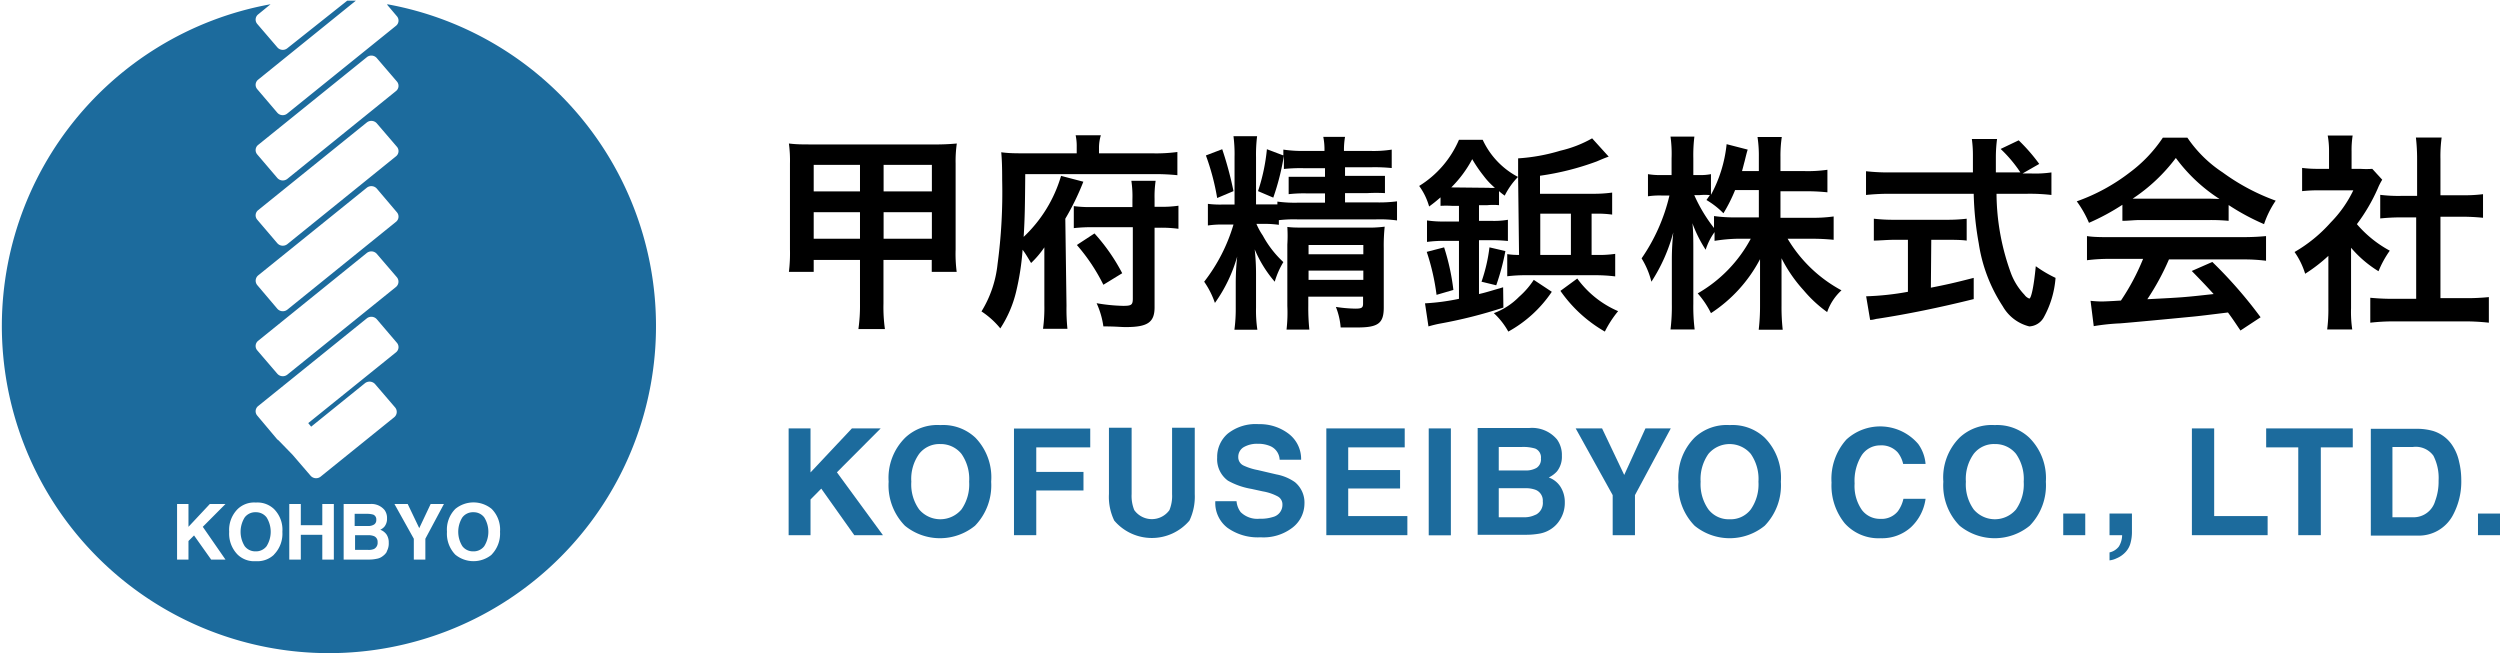 <svg xmlns="http://www.w3.org/2000/svg" width="188.49" height="49.27" viewBox="0 0 188.49 49.27"><defs><style>.cls-1{fill:#1c6b9d;}</style></defs><title>logo</title><g id="レイヤー_2" data-name="レイヤー 2"><g id="contents"><path d="M72.14,10.82a17.42,17.42,0,0,1-1.8.07H61.23c-.78,0-1.16,0-1.75-.07a9.66,9.66,0,0,1,.08,1.53V18.8a11.62,11.62,0,0,1-.08,1.7h1.87v-.9h3.49v3.29a12.55,12.55,0,0,1-.12,1.92h2a11.81,11.81,0,0,1-.11-1.92V19.6h3.64v.9h1.88a10.79,10.79,0,0,1-.08-1.7V12.33A9.33,9.33,0,0,1,72.14,10.82ZM64.84,18H61.35V16h3.49Zm0-3.57H61.35v-2h3.49ZM70.26,18H66.62V16h3.64Zm0-3.57H66.62v-2h3.64Z"/><path d="M87.05,15.59V15a8.29,8.29,0,0,1,.08-1.37H85.3a7.8,7.8,0,0,1,.08,1.4v.58h-3a8.92,8.92,0,0,1-1.42-.07v1.66a12.38,12.38,0,0,1,1.52-.07h2.93v5.37c0,.49-.1.56-.73.56a13.15,13.15,0,0,1-2-.2,6.24,6.24,0,0,1,.51,1.75c1,0,1.24.05,1.7.05,1.64,0,2.16-.36,2.16-1.49v-6h.36a9.59,9.59,0,0,1,1.44.08V15.51a8.51,8.51,0,0,1-1.42.08Z"/><path d="M84.61,20.6a14.26,14.26,0,0,0-2.09-3l-1.33.87a14,14,0,0,1,2,3Z"/><path d="M80.32,16.49a19.08,19.08,0,0,0,1.36-2.79L80,13.26a10.29,10.29,0,0,1-2.82,4.6c.09-1.44.1-2.44.12-4.73h9.64a15.64,15.64,0,0,1,1.83.08V11.46a12.07,12.07,0,0,1-1.91.1h-4v-.44A3.22,3.22,0,0,1,83,10.2h-1.9a3.94,3.94,0,0,1,.08.88v.48H77.31c-.69,0-1.26,0-1.82-.08.05.57.07,1.1.07,2.11a40.76,40.76,0,0,1-.35,6.34A8.49,8.49,0,0,1,74,23.48a6.26,6.26,0,0,1,1.42,1.28A8.78,8.78,0,0,0,76.61,22a19.52,19.52,0,0,0,.49-3.17c.23.31.29.42.64,1a7.19,7.19,0,0,0,1-1.18c0,.46,0,.92,0,1.8V23a11.84,11.84,0,0,1-.1,1.79h1.84a14.87,14.87,0,0,1-.07-1.74Z"/><path d="M93,14.41a26.43,26.43,0,0,0-.85-3.16l-1.23.47a17.81,17.81,0,0,1,.85,3.21Z"/><path d="M98.32,17.16c-.56,0-.87,0-1.26-.05a10.8,10.8,0,0,1,0,1.33v4.63A11.28,11.28,0,0,1,97,24.85h1.72a15.91,15.91,0,0,1-.08-1.78v-.7h4.13v.52c0,.31-.1.38-.58.38a10.44,10.44,0,0,1-1.47-.13,5.24,5.24,0,0,1,.36,1.55c.74,0,1,0,1.25,0,1.58,0,2-.31,2-1.51V18.71a13.46,13.46,0,0,1,.07-1.62,9.29,9.29,0,0,1-1.41.07Zm4.47,3.94H98.66v-.7h4.13Zm0-1.93H98.66v-.7h4.13Z"/><path d="M101.41,15.26v-.7h1.69a12.43,12.43,0,0,1,1.32,0v-1.3c-.39,0-.63,0-1.29,0h-1.72v-.65h2a12.91,12.91,0,0,1,1.52.06V11.28a8.74,8.74,0,0,1-1.6.1h-2a5.79,5.79,0,0,1,.08-1.06H99.77a4.82,4.82,0,0,1,.09,1.06H98.37a9.8,9.8,0,0,1-1.61-.1v.44l-1.24-.47a14.27,14.27,0,0,1-.67,3.16L96,14.9a18.46,18.46,0,0,0,.8-3.16v1a11.88,11.88,0,0,1,1.49-.06h1.61v.65h-1.4c-.65,0-.91,0-1.34,0v1.31a10.09,10.09,0,0,1,1.33-.06h1.41v.7h-2a9.64,9.64,0,0,1-1.59-.08v.21c-.36,0-.59,0-1,0H94.7V11.84a11.31,11.31,0,0,1,.08-1.57H93a10.64,10.64,0,0,1,.08,1.58v3.57h-.85a7.35,7.35,0,0,1-1.16-.05V17a7.17,7.17,0,0,1,1.19-.07H93a13,13,0,0,1-2.21,4.31,6.44,6.44,0,0,1,.81,1.6,11.29,11.29,0,0,0,1.68-3.5,18.65,18.65,0,0,0-.11,2v1.84a11.74,11.74,0,0,1-.1,1.68H94.8a10,10,0,0,1-.1-1.68V20.7a17,17,0,0,0-.1-1.9,9.14,9.14,0,0,0,1.51,2.44,6.2,6.2,0,0,1,.65-1.48,7.75,7.75,0,0,1-1.55-2,5,5,0,0,1-.48-.88h.51a7.69,7.69,0,0,1,1.18.07v-.35a9.92,9.92,0,0,1,1.39-.06h5.94a9.56,9.56,0,0,1,1.58.08V15.18a10.56,10.56,0,0,1-1.58.08Z"/><path d="M111.7,21.24l1.11.27a17.76,17.76,0,0,0,.69-2.58l-1.2-.28A12.44,12.44,0,0,1,111.7,21.24Z"/><path d="M114.53,22.38a5.17,5.17,0,0,1-1.9,1.23A5.56,5.56,0,0,1,113.72,25,9.42,9.42,0,0,0,117,22l-1.36-.9A6.14,6.14,0,0,1,114.53,22.38Z"/><path d="M118.92,21l-1.27.93A10.36,10.36,0,0,0,121,25a8,8,0,0,1,1-1.54A7.42,7.42,0,0,1,118.92,21Z"/><path d="M114.53,19.22a5.4,5.4,0,0,1-.89-.06v1.67a11.27,11.27,0,0,1,1.4-.08h5.22a12.18,12.18,0,0,1,1.52.09v-1.7a8.35,8.35,0,0,1-1.44.08H120V16.11h.33a7.92,7.92,0,0,1,1.22.07V14.52a10.1,10.1,0,0,1-1.44.09h-4V13.25a20.37,20.37,0,0,0,4.28-1.08c.58-.25.8-.33.9-.36l-1.25-1.38a8.91,8.91,0,0,1-2.39.93,14,14,0,0,1-3.19.58c0,.36,0,.65,0,1.42Zm1.6-3.11h2.31v3.11h-2.31Z"/><path d="M113.33,21.66c-1.39.41-1.39.41-1.82.51V18.11h.91a11.25,11.25,0,0,1,1.27.06v-1.6a6.13,6.13,0,0,1-1.29.08h-.89V15.47h.63a4.58,4.58,0,0,1,.88,0V14.41a4.31,4.31,0,0,0,.43.34,5.51,5.51,0,0,1,1-1.41,6,6,0,0,1-2.66-2.8H110a7.6,7.6,0,0,1-3,3.48,4.84,4.84,0,0,1,.75,1.55c.38-.28.5-.38.86-.69v.64a7.52,7.52,0,0,1,.86,0H110v1.18h-1a8.38,8.38,0,0,1-1.41-.08v1.62a9.74,9.74,0,0,1,1.39-.08H110v4.37a16.53,16.53,0,0,1-2.56.34l.26,1.74c.27-.08.59-.16.86-.21a35.73,35.73,0,0,0,4.79-1.21Zm-3.91-7.53A8.82,8.82,0,0,0,111,12a10.44,10.44,0,0,0,.86,1.26,5.38,5.38,0,0,0,.85.9,3.18,3.18,0,0,1-.48,0Z"/><path d="M108.88,18.65l-1.31.34a16.87,16.87,0,0,1,.74,3.24l1.27-.37A16.9,16.9,0,0,0,108.88,18.65Z"/><path d="M134.78,18h1.77a16.58,16.58,0,0,1,1.7.08V16.32a11.11,11.11,0,0,1-1.68.1h-2.33v-2h1.85a15.27,15.27,0,0,1,1.69.08V12.8a10.32,10.32,0,0,1-1.69.1h-1.85V11.82a9.57,9.57,0,0,1,.1-1.49h-1.83a9.48,9.48,0,0,1,.1,1.49V12.9h-1.27c.09-.31.12-.46.2-.75.12-.49.17-.69.23-.87l-1.59-.41A10.16,10.16,0,0,1,129,14.69V13.13a4.07,4.07,0,0,1-.86.07h-.47V11.94a11.49,11.49,0,0,1,.08-1.64h-1.8a9.4,9.4,0,0,1,.08,1.64V13.2h-.78a5.53,5.53,0,0,1-1-.07V14.8a6,6,0,0,1,1-.06h.62a13.91,13.91,0,0,1-2.1,4.74,6.18,6.18,0,0,1,.74,1.76,12.85,12.85,0,0,0,1.65-3.72,19.62,19.62,0,0,0-.11,2v3.39a14.3,14.3,0,0,1-.1,1.93h1.82a14,14,0,0,1-.1-1.93v-4c0-.69,0-1.57-.07-2.08a10,10,0,0,0,1,2,4.72,4.72,0,0,1,.67-1.33v.66A12.16,12.16,0,0,1,131,18h1a10.39,10.39,0,0,1-4,4.12,6.81,6.81,0,0,1,1,1.49,10.88,10.88,0,0,0,3.7-4.07c0,.65,0,1.18,0,1.62v1.86a15.52,15.52,0,0,1-.1,1.84h1.81a15.4,15.4,0,0,1-.09-1.82v-2c0-.48,0-1,0-1.57a10.83,10.83,0,0,0,1.67,2.42,9.63,9.63,0,0,0,1.77,1.64,4,4,0,0,1,1.08-1.64A10.51,10.51,0,0,1,134.78,18Zm-2.17-1.61h-1.67a11.28,11.28,0,0,1-1.71-.1v.9a11.62,11.62,0,0,1-1.49-2.48h.41a4.32,4.32,0,0,1,.77,0l-.26.37a6.23,6.23,0,0,1,1.28,1,11.93,11.93,0,0,0,.88-1.75h1.79Z"/><path d="M153,22.51a.77.77,0,0,1-.36-.28,4.83,4.83,0,0,1-1-1.57,17.73,17.73,0,0,1-1.11-6.05h2.3a14.3,14.3,0,0,1,1.84.09V13a8.51,8.51,0,0,1-1.52.08h-.66l1.26-.72a13.46,13.46,0,0,0-1.55-1.78l-1.36.65A10,10,0,0,1,152.33,13h-1.85c0-.73,0-1.13,0-1.21a10.78,10.78,0,0,1,.09-1.31h-1.9a8.85,8.85,0,0,1,.08,1.23c0,.31,0,.52,0,.56,0,.52,0,.52,0,.73h-6.22a15.19,15.19,0,0,1-1.84-.09V14.7a17,17,0,0,1,1.84-.09h6.28a23.57,23.57,0,0,0,.38,3.74A11.82,11.82,0,0,0,151,23.09,3.18,3.18,0,0,0,153,24.61a1.32,1.32,0,0,0,1.08-.66,7.25,7.25,0,0,0,.9-3,9.23,9.23,0,0,1-1.49-.88C153.33,21.74,153.13,22.51,153,22.51Z"/><path d="M145.61,18.08h1.1c.59,0,1.15,0,1.57.06V16.49a12.64,12.64,0,0,1-1.59.08h-3.81a12.94,12.94,0,0,1-1.6-.08v1.65c.4,0,1-.06,1.57-.06h1V22a20.83,20.83,0,0,1-3.15.34l.3,1.78c.26,0,.41-.08.57-.09,2.15-.33,4.59-.82,7.24-1.48v-1.6c-1.47.38-2.06.51-3.23.74Z"/><path d="M164.92,10.38h-1.85A10.54,10.54,0,0,1,160.58,13a14.39,14.39,0,0,1-4,2.18,8.07,8.07,0,0,1,.92,1.62,17.06,17.06,0,0,0,2.52-1.36v1.21c.43,0,.9-.06,1.34-.06h5.26a14.1,14.1,0,0,1,1.41.06V15.46a17.29,17.29,0,0,0,2.67,1.44,7.12,7.12,0,0,1,.88-1.77,16,16,0,0,1-4-2.13A9.52,9.52,0,0,1,164.92,10.38Zm1.73,4.6h-5.86a13.12,13.12,0,0,0,3.26-3.07A12.43,12.43,0,0,0,167.34,15Z"/><path d="M159.2,17.88c-.73,0-1.35,0-1.85-.08v1.82a13,13,0,0,1,1.85-.1h2.38a17,17,0,0,1-1.67,3.14c-.8.05-1.28.07-1.41.07s-.41,0-.88-.05l.24,1.91a16.08,16.08,0,0,1,2-.21c.67-.05,3.65-.33,5.29-.49.59-.05,1.52-.17,2.83-.33.36.49.49.69.94,1.36l1.52-1a33.57,33.57,0,0,0-3.64-4.17l-1.55.68c.87.89,1.14,1.18,1.65,1.74-2.26.25-2.26.25-5,.39a18.81,18.81,0,0,0,1.63-3H169a13.4,13.4,0,0,1,1.85.1V17.8c-.53.05-1.07.08-1.85.08Z"/><path d="M179.33,20.45a7.65,7.65,0,0,1,.85-1.55,8.7,8.7,0,0,1-2.48-2,13.5,13.5,0,0,0,1.57-2.68,4.65,4.65,0,0,1,.34-.67l-.75-.82a6.22,6.22,0,0,1-.9,0h-.66v-1.3a7.06,7.06,0,0,1,.08-1.21H175.5a6.4,6.4,0,0,1,.1,1.2v1.31h-.8a9.08,9.08,0,0,1-1.23-.07v1.75a11.78,11.78,0,0,1,1.31-.06h2.55a8.93,8.93,0,0,1-1.7,2.42A11,11,0,0,1,173,19a5.82,5.82,0,0,1,.8,1.64,11.87,11.87,0,0,0,1.75-1.35V23.2a12,12,0,0,1-.09,1.64h1.89a9,9,0,0,1-.09-1.61V18.68A8.62,8.62,0,0,0,179.33,20.45Z"/><path d="M185.85,22.48H184V16.34h1.65a15.5,15.5,0,0,1,1.56.08V14.64a10.69,10.69,0,0,1-1.56.08H184V12a10.54,10.54,0,0,1,.09-1.63h-1.94a14.18,14.18,0,0,1,.09,1.63v2.77H181a11,11,0,0,1-1.54-.08v1.78a15.25,15.25,0,0,1,1.54-.08h1.17v6.14H180.5a17.34,17.34,0,0,1-1.79-.08v1.88a15.69,15.69,0,0,1,1.77-.1h5.37a16.83,16.83,0,0,1,1.8.1V22.4A16.72,16.72,0,0,1,185.85,22.48Z"/><polygon class="cls-1" points="66.4 32.3 64.23 32.3 61.11 35.62 61.11 32.3 59.46 32.3 59.46 40.35 61.11 40.35 61.11 37.66 61.92 36.84 64.41 40.35 66.57 40.35 63.1 35.61 66.4 32.3"/><path class="cls-1" d="M70.9,32.05a3.54,3.54,0,0,0-2.64.94A4.26,4.26,0,0,0,67,36.32a4.34,4.34,0,0,0,1.23,3.32,4.18,4.18,0,0,0,5.28,0,4.37,4.37,0,0,0,1.22-3.32A4.29,4.29,0,0,0,73.54,33,3.54,3.54,0,0,0,70.9,32.05Zm1.59,6.36a2.09,2.09,0,0,1-3.19,0,3.23,3.23,0,0,1-.59-2.09,3.24,3.24,0,0,1,.59-2.1,1.93,1.93,0,0,1,1.6-.74,2,2,0,0,1,1.59.74,3.3,3.3,0,0,1,.58,2.1A3.29,3.29,0,0,1,72.49,38.41Z"/><polygon class="cls-1" points="76.45 40.35 78.13 40.35 78.13 36.98 81.69 36.98 81.69 35.58 78.13 35.58 78.13 33.73 82.2 33.73 82.2 32.31 76.45 32.31 76.45 40.35"/><path class="cls-1" d="M88.37,37.25a2.82,2.82,0,0,1-.2,1.21,1.63,1.63,0,0,1-2.65,0,2.82,2.82,0,0,1-.2-1.21v-5H83.61v5a4.1,4.1,0,0,0,.4,2,3.72,3.72,0,0,0,5.67,0,4.21,4.21,0,0,0,.4-2v-5H88.37Z"/><path class="cls-1" d="M96.24,35.77l-1.41-.33a4.41,4.41,0,0,1-1.07-.34.69.69,0,0,1-.4-.64.85.85,0,0,1,.4-.74,2,2,0,0,1,1.07-.26,2.28,2.28,0,0,1,1,.2,1.17,1.17,0,0,1,.65,1H98.1a2.39,2.39,0,0,0-1-2,3.58,3.58,0,0,0-2.2-.68,3.38,3.38,0,0,0-2.34.72,2.32,2.32,0,0,0-.79,1.8,2,2,0,0,0,.81,1.74,5.48,5.48,0,0,0,1.77.62l.87.19a3.68,3.68,0,0,1,1.12.38.68.68,0,0,1,.35.61.94.94,0,0,1-.72.94,3,3,0,0,1-1,.13,1.79,1.79,0,0,1-1.43-.5,1.6,1.6,0,0,1-.31-.82h-1.6a2.36,2.36,0,0,0,.91,2,3.93,3.93,0,0,0,2.5.72,3.58,3.58,0,0,0,2.41-.73A2.3,2.3,0,0,0,98.35,38a2,2,0,0,0-.72-1.65A3.56,3.56,0,0,0,96.24,35.77Z"/><polygon class="cls-1" points="101.65 36.83 105.56 36.83 105.56 35.44 101.65 35.44 101.65 33.73 105.91 33.73 105.91 32.3 100 32.3 100 40.35 106.11 40.35 106.11 38.91 101.65 38.91 101.65 36.83"/><rect class="cls-1" x="107.72" y="32.3" width="1.67" height="8.06"/><path class="cls-1" d="M116.77,36a2,2,0,0,0,.62-.46,1.77,1.77,0,0,0,.37-1.18,2,2,0,0,0-.37-1.23,2.45,2.45,0,0,0-2.09-.86h-3.89v8.05H115a5.83,5.83,0,0,0,1.14-.1,2.29,2.29,0,0,0,.91-.41,2.15,2.15,0,0,0,.57-.63,2.36,2.36,0,0,0,.36-1.29,2.15,2.15,0,0,0-.32-1.18A1.75,1.75,0,0,0,116.77,36ZM113,33.7h1.75a3.14,3.14,0,0,1,1,.12.72.72,0,0,1,.43.75.76.76,0,0,1-.32.7,1.57,1.57,0,0,1-.86.2h-2Zm2.77,5.11A1.85,1.85,0,0,1,115,39h-2V36.81h2a2.08,2.08,0,0,1,.8.13.87.87,0,0,1,.52.87A1,1,0,0,1,115.79,38.81Z"/><polygon class="cls-1" points="122.46 35.81 120.79 32.3 118.8 32.3 121.59 37.33 121.59 40.35 123.27 40.35 123.27 37.33 125.97 32.3 124.06 32.3 122.46 35.81"/><path class="cls-1" d="M130.41,32.05a3.54,3.54,0,0,0-2.64.94,4.26,4.26,0,0,0-1.22,3.33,4.33,4.33,0,0,0,1.22,3.32,4.18,4.18,0,0,0,5.28,0,4.37,4.37,0,0,0,1.22-3.32A4.29,4.29,0,0,0,133.05,33,3.54,3.54,0,0,0,130.41,32.05ZM132,38.41a1.9,1.9,0,0,1-1.59.74,1.93,1.93,0,0,1-1.6-.74,3.29,3.29,0,0,1-.59-2.09,3.3,3.3,0,0,1,.59-2.1,2.09,2.09,0,0,1,3.19,0,3.3,3.3,0,0,1,.58,2.1A3.29,3.29,0,0,1,132,38.41Z"/><path class="cls-1" d="M141.75,33.58a1.65,1.65,0,0,1,1.33.53,2.14,2.14,0,0,1,.41.87h1.69a3,3,0,0,0-.55-1.5,3.77,3.77,0,0,0-5.42-.34,4.44,4.44,0,0,0-1.12,3.25,4.51,4.51,0,0,0,1,3.07,3.42,3.42,0,0,0,2.71,1.12,3.25,3.25,0,0,0,2.28-.83,3.6,3.6,0,0,0,1.1-2.14h-1.67a2.51,2.51,0,0,1-.42.94,1.58,1.58,0,0,1-1.32.57,1.7,1.7,0,0,1-1.39-.67,3.15,3.15,0,0,1-.55-2,3.62,3.62,0,0,1,.52-2.1A1.66,1.66,0,0,1,141.75,33.58Z"/><path class="cls-1" d="M150.39,32.05a3.54,3.54,0,0,0-2.64.94,4.26,4.26,0,0,0-1.23,3.33,4.34,4.34,0,0,0,1.23,3.32,4.18,4.18,0,0,0,5.28,0,4.37,4.37,0,0,0,1.22-3.32A4.29,4.29,0,0,0,153,33,3.54,3.54,0,0,0,150.39,32.05ZM152,38.41a2.09,2.09,0,0,1-3.19,0,3.23,3.23,0,0,1-.59-2.09,3.24,3.24,0,0,1,.59-2.1,1.93,1.93,0,0,1,1.6-.74,2,2,0,0,1,1.59.74,3.3,3.3,0,0,1,.58,2.1A3.29,3.29,0,0,1,152,38.41Z"/><rect class="cls-1" x="155.56" y="38.72" width="1.66" height="1.63"/><path class="cls-1" d="M159.05,40.35H160a1.66,1.66,0,0,1-.25.86,1.22,1.22,0,0,1-.7.44v.6a1.67,1.67,0,0,0,.54-.16,1.91,1.91,0,0,0,.68-.48,1.58,1.58,0,0,0,.37-.7,3.09,3.09,0,0,0,.1-.78V38.72h-1.69Z"/><polygon class="cls-1" points="166.94 32.3 165.26 32.3 165.26 40.35 170.97 40.35 170.97 38.91 166.94 38.91 166.94 32.3"/><polygon class="cls-1" points="170.86 33.73 173.28 33.73 173.28 40.35 174.98 40.35 174.98 33.73 177.39 33.73 177.39 32.3 170.86 32.3 170.86 33.73"/><path class="cls-1" d="M184.84,33.5a2.69,2.69,0,0,0-1.37-1,4.39,4.39,0,0,0-1.25-.17h-3.47v8.05h3.47a2.91,2.91,0,0,0,2.7-1.5,5.34,5.34,0,0,0,.65-2.72,5.74,5.74,0,0,0-.16-1.33A3.52,3.52,0,0,0,184.84,33.5Zm-1.24,4.28A1.69,1.69,0,0,1,181.93,39h-1.55V33.7h1.55a1.64,1.64,0,0,1,1.54.66,3.69,3.69,0,0,1,.39,1.88A4.17,4.17,0,0,1,183.6,37.78Z"/><rect class="cls-1" x="186.83" y="38.72" width="1.66" height="1.63"/><path class="cls-1" d="M28.19,40.42a1.14,1.14,0,0,0-.42-.07h-1v1.11h1a1,1,0,0,0,.43-.07.52.52,0,0,0,.27-.52A.45.45,0,0,0,28.19,40.42Z"/><path class="cls-1" d="M28.2,39.55a.39.39,0,0,0,.17-.36.38.38,0,0,0-.23-.39,1.68,1.68,0,0,0-.49-.06h-.91v.92h1A.84.84,0,0,0,28.2,39.55Z"/><path class="cls-1" d="M29.2.37l.72.85a.5.5,0,0,1-.07.73L21.66,8.56a.54.54,0,0,1-.75-.06L19.4,6.73A.5.5,0,0,1,19.47,6L26.83.05l-.65,0L21.66,3.64a.54.54,0,0,1-.75-.07L19.4,1.81a.5.5,0,0,1,.07-.73L20.4.32a24.66,24.66,0,1,0,8.8,0ZM19.47,10.92l8.19-6.61a.54.54,0,0,1,.75.07l1.51,1.76a.5.5,0,0,1-.07.73l-8.19,6.62a.55.55,0,0,1-.75-.07L19.4,11.65A.5.5,0,0,1,19.47,10.92Zm0,4.92,8.19-6.61a.55.55,0,0,1,.75.07l1.51,1.76a.5.5,0,0,1-.07.73l-8.19,6.62a.55.55,0,0,1-.75-.07L19.4,16.57A.5.5,0,0,1,19.47,15.84Zm0,4.92,8.19-6.61a.55.55,0,0,1,.75.07L29.92,16a.5.5,0,0,1-.07.73l-8.19,6.62a.55.55,0,0,1-.75-.07L19.4,21.5A.52.52,0,0,1,19.47,20.76Zm0,4.93,8.19-6.62a.55.55,0,0,1,.75.07l1.51,1.76a.52.52,0,0,1-.07.74l-8.19,6.61a.55.55,0,0,1-.75-.07L19.4,26.42A.5.5,0,0,1,19.47,25.69Zm-3.55,16.5-1.29-1.82-.42.42v1.4h-.86V38h.86v1.72L15.82,38H17l-1.71,1.72L17,42.19Zm9.25,0H24.3V40.32H22.68v1.87h-.87V38h.87V39.6H24.3V38h.87Zm4-.6a1.06,1.06,0,0,1-.3.33,1,1,0,0,1-.47.21,2.74,2.74,0,0,1-.59.06H25.91V38h2a1.28,1.28,0,0,1,1.08.45,1,1,0,0,1,.19.63.94.94,0,0,1-.19.62.92.92,0,0,1-.32.24,1,1,0,0,1,.48.37,1.07,1.07,0,0,1,.16.61A1.21,1.21,0,0,1,29.15,41.59Zm-5-5.65a.55.55,0,0,1-.75-.07l-1.36-1.58L21,33.2a.58.58,0,0,1-.12-.1L19.4,31.34a.5.5,0,0,1,.07-.73L27.66,24a.55.55,0,0,1,.75.07l1.51,1.77a.5.5,0,0,1-.07.73L23.24,31.9l.22.27,4.06-3.28a.56.56,0,0,1,.76.07l1.51,1.76a.52.52,0,0,1-.07.74Zm7.9,4.68v1.57h-.87V40.62L29.74,38h1l.87,1.82L32.47,38h1Zm5,1.2a2.16,2.16,0,0,1-2.74,0,2.27,2.27,0,0,1-.63-1.73,2.21,2.21,0,0,1,.63-1.72,2.16,2.16,0,0,1,2.74,0,2.21,2.21,0,0,1,.63,1.72A2.27,2.27,0,0,1,37.06,41.82Zm-16.41,0a1.81,1.81,0,0,1-1.37.49,1.79,1.79,0,0,1-1.37-.49,2.25,2.25,0,0,1-.64-1.72,2.22,2.22,0,0,1,.64-1.72,1.79,1.79,0,0,1,1.37-.49,1.81,1.81,0,0,1,1.37.49,2.21,2.21,0,0,1,.63,1.72A2.24,2.24,0,0,1,20.65,41.82Z"/><path class="cls-1" d="M35.69,38.62a1,1,0,0,0-.83.39,2.05,2.05,0,0,0,0,2.17,1,1,0,0,0,.83.39,1,1,0,0,0,.82-.39,2.05,2.05,0,0,0,0-2.17A1,1,0,0,0,35.69,38.62Z"/><path class="cls-1" d="M19.28,38.62a1,1,0,0,0-.83.39,2.05,2.05,0,0,0,0,2.17,1,1,0,0,0,.83.39,1,1,0,0,0,.82-.39,2.05,2.05,0,0,0,0-2.17A1,1,0,0,0,19.28,38.62Z"/></g></g></svg>